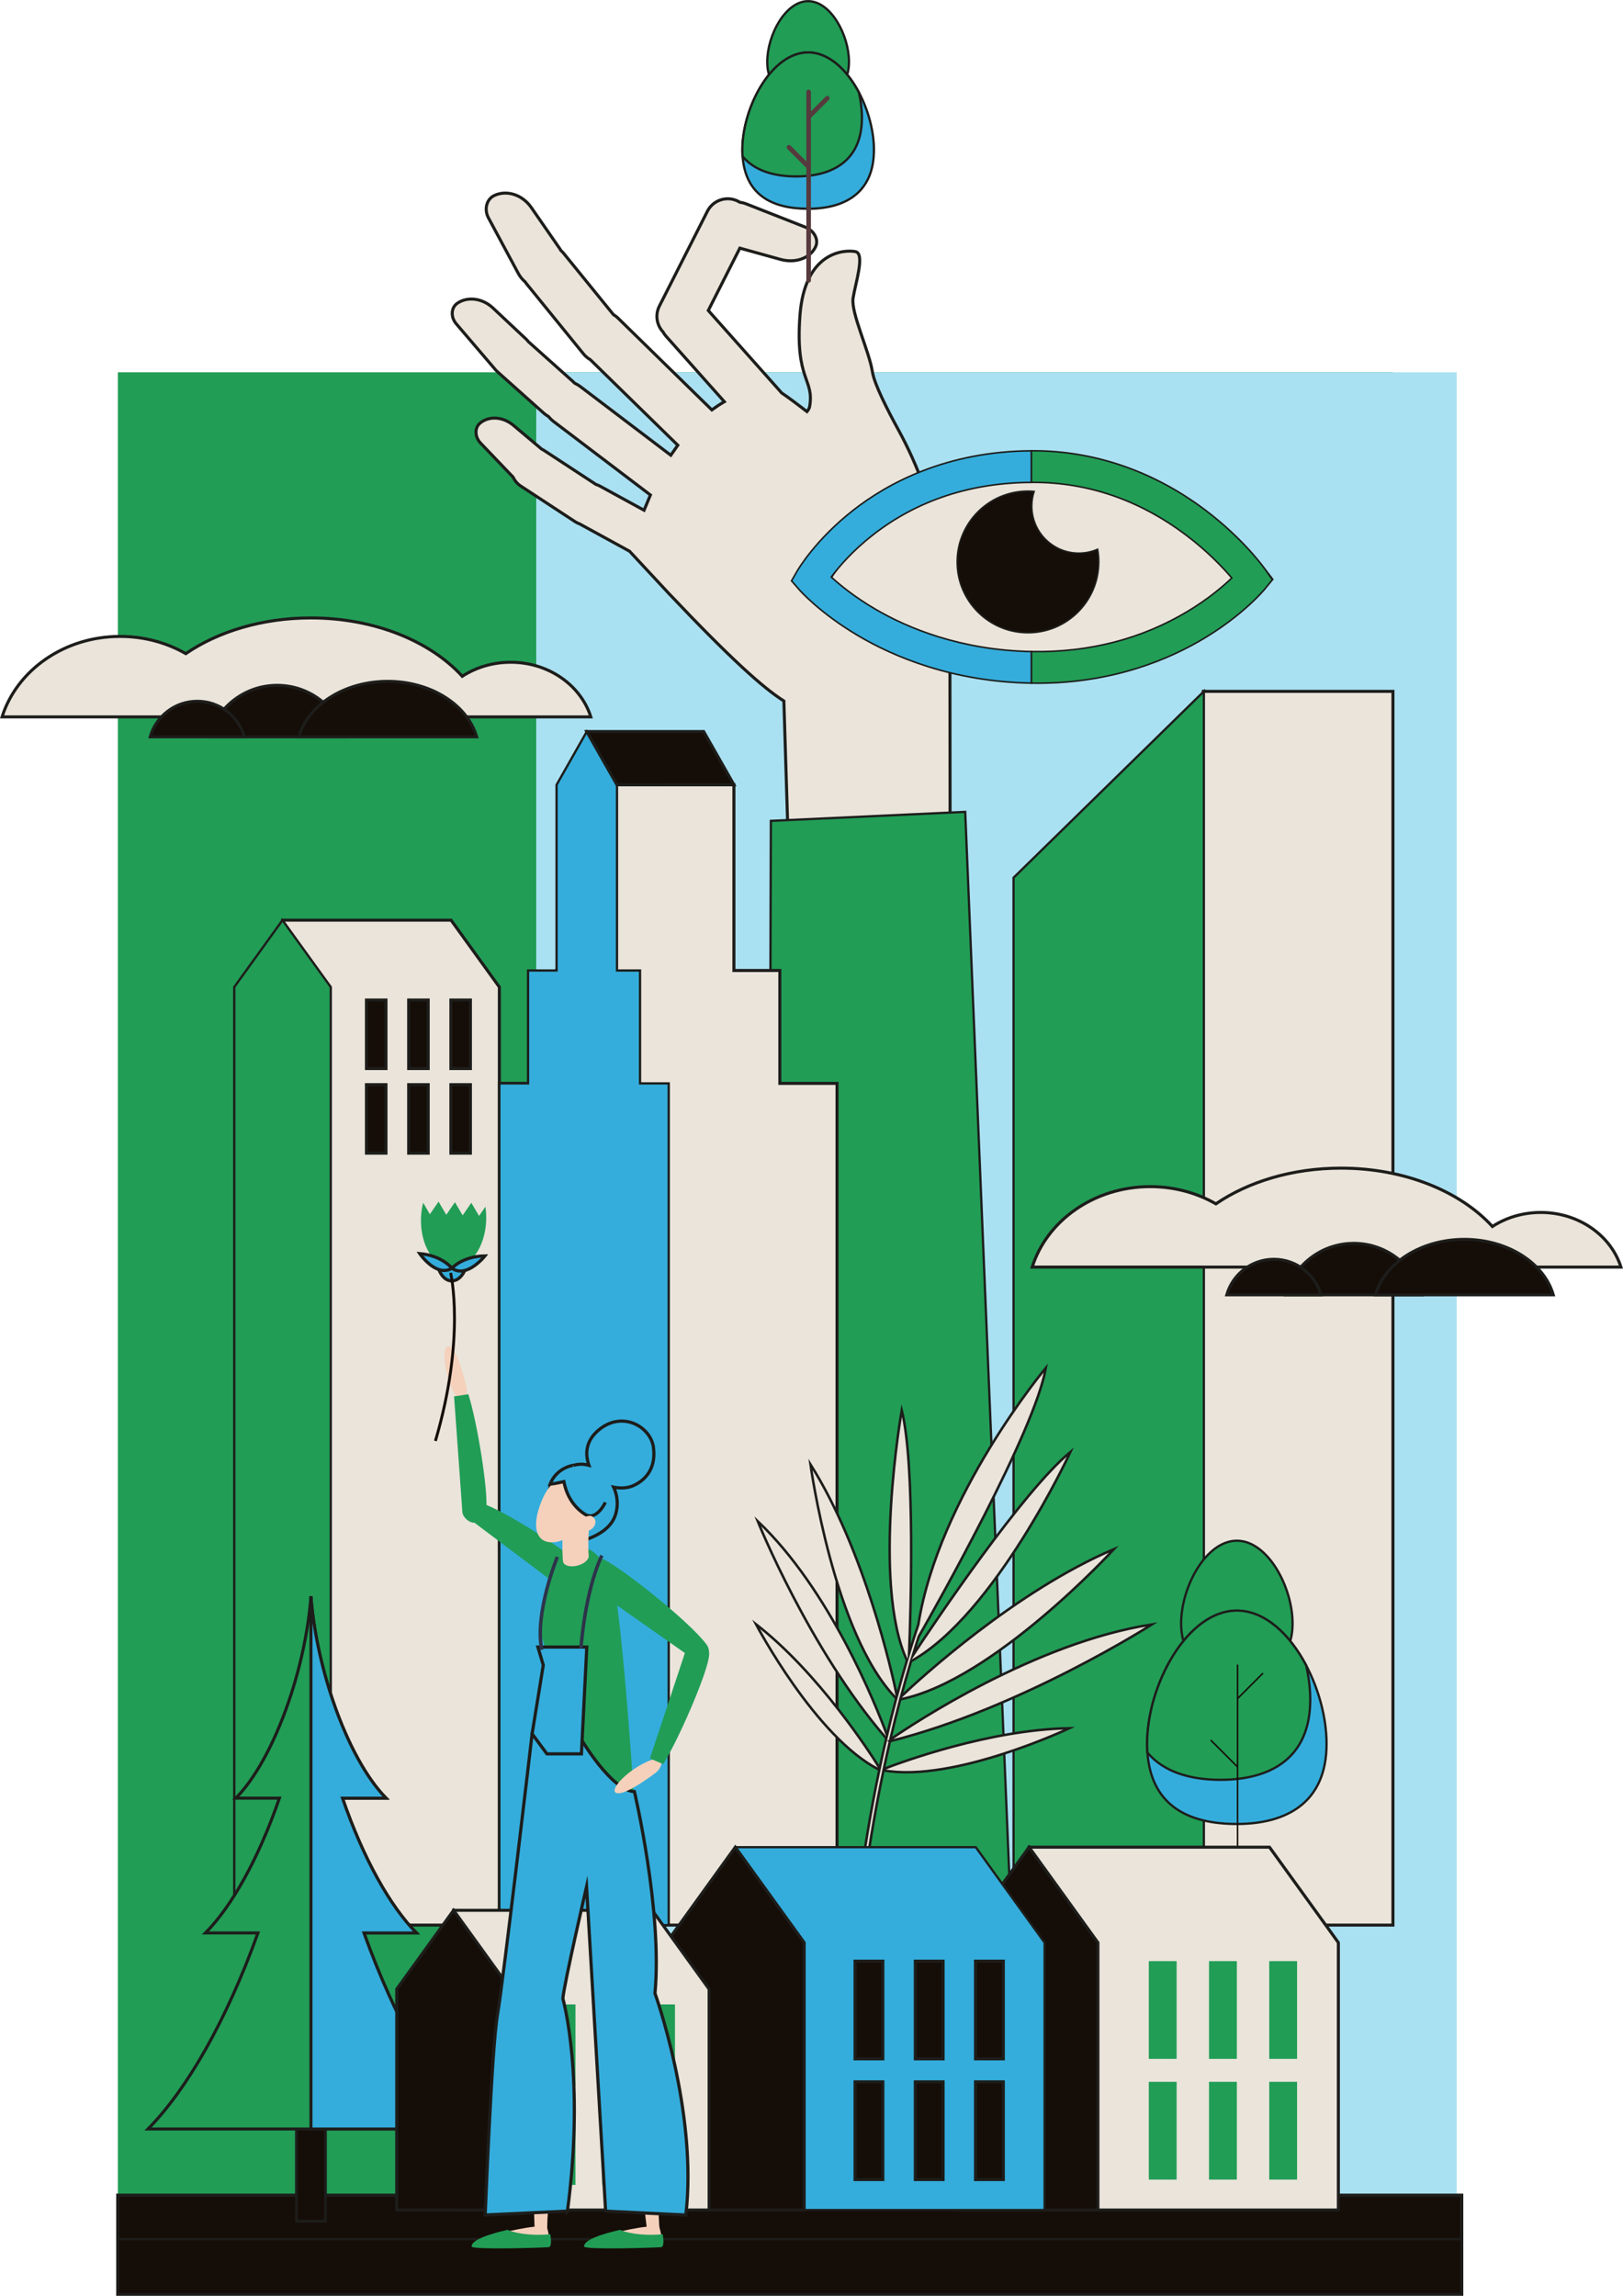 <?xml version="1.0" encoding="UTF-8"?><svg id="Capa_2" xmlns="http://www.w3.org/2000/svg" viewBox="0 0 534.75 756.3"><defs><style>.cls-1{stroke:#563a3d;stroke-linecap:round;stroke-linejoin:round;stroke-width:1.52px;}.cls-1,.cls-2,.cls-3{fill:none;}.cls-4{stroke-width:.91px;}.cls-4,.cls-5,.cls-6,.cls-7,.cls-8,.cls-9,.cls-2,.cls-10,.cls-11,.cls-12,.cls-13,.cls-14,.cls-15,.cls-3,.cls-16,.cls-17,.cls-18,.cls-19{stroke-miterlimit:10;}.cls-4,.cls-5,.cls-6,.cls-7,.cls-8,.cls-9,.cls-11,.cls-12,.cls-13,.cls-14,.cls-15,.cls-16,.cls-17,.cls-18,.cls-19{stroke:#1d1d1b;}.cls-4,.cls-7,.cls-9,.cls-13,.cls-16{fill:#150d07;}.cls-5,.cls-6,.cls-7,.cls-8{stroke-width:.52px;}.cls-5,.cls-11,.cls-15{fill:#eae4da;}.cls-6,.cls-14,.cls-20,.cls-18{fill:#219d56;}.cls-8,.cls-12,.cls-17,.cls-19{fill:#34addc;}.cls-9{stroke-width:.81px;}.cls-2{stroke-width:.94px;}.cls-2,.cls-10{stroke:#150d07;}.cls-10{fill:#1d1d1b;stroke-width:.5px;}.cls-15{stroke-width:.82px;}.cls-3{stroke:#2d334a;stroke-width:1.14px;}.cls-16{stroke-width:1.09px;}.cls-17{stroke-width:1.05px;}.cls-20,.cls-21,.cls-22{stroke-width:0px;}.cls-21{fill:#aae1f2;}.cls-22{fill:#f5d1bc;}.cls-18,.cls-19{stroke-width:.75px;}</style></defs><g id="Capa_1-2"><rect class="cls-20" x="38.83" y="122.64" width="420.11" height="624.33"/><rect class="cls-21" x="176.68" y="122.64" width="303.28" height="624.33"/><path class="cls-11" d="m313.63,186.18c-.58-8.78-5.8-16.27-9.19-25.77-2.32-6.49-5.14-12.8-8.46-18.85-3.52-6.43-7.9-15.01-8.53-19.05-1.07-6.89-7.11-19.44-6.38-24.28.73-4.83,4.06-14.69.77-15.34-3.29-.65-16.68-.39-18.27,21.03-1.59,21.42,4.66,20.78,3.23,29.79,0,.03,0,.05-.01.08-.1.63-.42,1.23-.9,1.8-2.96-2.28-5.89-4.49-8.33-6.14l-24.19-27.17,10.4-20.54,13.38,3.71c4.92,1.37,9.79-.38,11.57-4.15h0c1.11-2.36-.46-5.33-3.44-6.5l-19.27-7.58c-.76-.3-1.54-.5-2.3-.62-.17-.11-.35-.21-.54-.31-3.7-1.88-8.23-.39-10.1,3.31l-15.82,31.24c-1.46,2.88-.88,6.26,1.2,8.5.28.51.62.99,1.02,1.44l19.19,21.55c-1.42.83-2.79,1.73-4.12,2.7l-30.92-30.24c-.47-.46-.98-.84-1.52-1.16l-16.39-20.18c-.3-.36-.62-.69-.96-.99-.08-.16-.16-.31-.26-.47l-9.44-13.63c-2.91-4.2-8.02-5.87-12.15-3.97-2.58,1.19-3.47,4.56-1.96,7.39l9.8,18.24c.6,1.12,1.38,2.07,2.27,2.83.13.19.27.38.42.57l18.82,23.17c.64.78,1.4,1.41,2.23,1.88l28.84,28.2-2.3,3.3-29.78-22.61c-.6-.45-1.23-.82-1.88-1.12-.19-.2-.39-.4-.61-.59l-14.61-13.05c-.19-.24-.39-.48-.61-.71l-11.12-10.44c-3.43-3.22-8.36-3.87-11.72-1.55-2.1,1.45-2.26,4.54-.36,6.78l12.32,14.42s.01.01.02.02c.38.49.81.97,1.3,1.41l15.11,13.5c.51.46,1.06.85,1.62,1.18.49.59,1.05,1.14,1.69,1.63l31.91,24.22-2.09,5.03-14.51-7.94c-.44-.24-.89-.43-1.35-.57l-17.08-11.19c-.26-.17-.53-.31-.8-.44l-9.31-7.83c-3.44-2.89-8.06-3.19-11-.72-1.84,1.55-1.75,4.56.2,6.59l10.7,11.19c.53,1.16,1.38,2.19,2.52,2.94l17.9,11.73c.48.31.98.55,1.49.73l16.46,9.01,12.84,13.81c20.46,21.63,31.18,31.22,38,35.52l2.43,78.56,52.37-6.7-.11-112.37c.42-1.61.73-3.14.65-4.27Z"/><polygon class="cls-18" points="333.58 642.71 318.02 267.45 253.99 270.41 252.88 646.96 333.58 642.71"/><path class="cls-18" d="m279.72,20.35c0,8.83-6.02,12.01-13.46,12.01s-13.46-3.18-13.46-12.01S258.83.38,266.26.38s13.46,11.14,13.46,19.97Z"/><path class="cls-19" d="m287.94,49.42c0,14.22-9.7,19.35-21.67,19.35s-20.67-4.61-21.59-17.24c-.05-.68-.08-1.38-.08-2.11,0-14.22,9.7-32.16,21.67-32.16,6.74,0,12.76,5.69,16.74,13.2,3.08,5.83,4.94,12.75,4.94,18.96Z"/><path class="cls-18" d="m283.99,38.77c0,14.22-9.7,19.35-21.67,19.35-7.28,0-13.72-1.89-17.65-6.58-.05-.68-.08-1.38-.08-2.11,0-14.22,9.7-32.16,21.67-32.16,6.74,0,12.76,5.69,16.74,13.2.64,2.81.99,5.62.99,8.31Z"/><line class="cls-1" x1="266.43" y1="30.29" x2="266.43" y2="92.36"/><line class="cls-1" x1="266.43" y1="38.5" x2="272.58" y2="32.36"/><line class="cls-1" x1="266.43" y1="55" x2="259.95" y2="48.51"/><polygon class="cls-11" points="164.53 634.17 93.08 634.17 93.08 303.12 148.62 303.12 164.53 325.16 164.53 634.17"/><polygon class="cls-18" points="108.99 634.17 77.18 634.17 77.18 325.16 93.08 303.12 108.99 325.16 108.99 634.17"/><rect class="cls-13" x="120.74" y="329.43" width="6.43" height="22.57"/><rect class="cls-13" x="134.65" y="329.43" width="6.43" height="22.57"/><rect class="cls-13" x="148.56" y="329.43" width="6.43" height="22.57"/><rect class="cls-13" x="120.74" y="357.31" width="6.43" height="22.57"/><rect class="cls-13" x="134.65" y="357.31" width="6.43" height="22.57"/><rect class="cls-13" x="148.56" y="357.31" width="6.43" height="22.57"/><rect class="cls-11" x="396.45" y="227.75" width="62.5" height="406.42"/><polygon class="cls-18" points="396.65 634.17 333.95 634.17 333.95 289.13 396.65 227.75 396.65 634.17"/><polygon class="cls-11" points="256.94 356.89 256.94 319.7 241.81 319.7 241.81 258.51 198.51 258.51 198.51 319.7 183.38 319.7 183.38 356.89 164.53 356.89 164.53 634.17 275.79 634.17 275.79 356.89 256.94 356.89"/><polygon class="cls-19" points="210.88 356.89 210.88 319.7 203.29 319.7 203.29 258.54 193.33 241 183.38 258.54 183.38 319.7 173.98 319.7 173.98 356.89 164.53 356.89 164.53 634.17 220.33 634.17 220.33 356.89 210.88 356.89"/><polygon class="cls-13" points="193.33 241 203.29 258.54 241.81 258.51 231.85 241 193.33 241"/><path class="cls-15" d="m293.21,573.6c43.01-10.72,86.34-38.48,86.34-38.48-38.51,5.97-78.85,32.83-86.21,37.91,1.04-4.49,2.14-8.9,3.29-13.23,30.62-6.08,70.4-49.49,70.4-49.49-32.47,13.84-63.95,42.73-70.16,48.6,1.06-3.96,2.16-7.85,3.31-11.67,27.73-15.39,52.52-68.96,52.52-68.96-15.79,13.05-44.84,56.31-51.95,67.08.34-1.13.69-2.25,1.04-3.37.31-.97.62-1.93.94-2.9,5.76-10.09,38.21-67.58,41.86-88.49,0,0-35.27,42.15-42.02,84.57-.71,2.11-1.41,4.24-2.09,6.4-.32,1.01-.64,2.03-.95,3.06.53-13.51,2.05-62.13-2.42-80.05,0,0-10.03,56.69,1.71,82.4-1.15,3.83-2.25,7.72-3.31,11.69-1.6-7.67-10.56-47.82-28.48-76.29,0,0,7.65,56.09,28.26,77.1-1.06,3.98-2.07,8.02-3.03,12.12-3.59-9.68-18.77-47.89-42.61-70.48,0,0,16.95,42.17,42.36,71.54-.75,3.23-1.48,6.5-2.18,9.81-3.09-4.97-19.95-31.23-40.76-47.43,0,0,19.71,37.46,40.65,47.96-1.42,6.8-2.73,13.74-3.91,20.83-6.33,37.91-6.93,66.91-6.94,67.2l1.39.03c0-.29.61-29.18,6.92-66.99,1.18-7.1,2.49-14.06,3.92-20.87,23.05,4.15,61.25-13.89,61.25-13.89-26.46.44-55.83,11.35-61.15,13.41.65-3.07,1.32-6.11,2.02-9.11Z"/><rect class="cls-16" x="38.83" y="723.17" width="442.76" height="32.59"/><rect class="cls-9" x="38.83" y="737.61" width="442.76" height="18.14"/><path class="cls-11" d="m168.26,218.16c-5.95,0-11.45,1.71-15.95,4.62-10.55-11.56-28.95-19.22-49.89-19.22-16.01,0-30.54,4.48-41.21,11.76-6.26-3.59-13.68-5.67-21.64-5.67-18.48,0-34.06,11.21-38.89,26.51h193.98c-3.28-10.39-13.86-18-26.4-18Z"/><path class="cls-11" d="m507.67,399.41c-5.95,0-11.45,1.71-15.95,4.62-10.55-11.56-28.95-19.22-49.89-19.22-16.01,0-30.54,4.48-41.21,11.76-6.26-3.59-13.68-5.67-21.64-5.67-18.48,0-34.06,11.21-38.89,26.51h193.98c-3.28-10.39-13.86-18-26.4-18Z"/><path class="cls-13" d="m91.32,225.77c-10.68,0-19.69,7.17-22.49,16.95h44.97c-2.79-9.79-11.8-16.95-22.49-16.95Z"/><path class="cls-13" d="m65.01,231.02c-7.37,0-13.59,4.94-15.52,11.7h31.04c-1.93-6.75-8.15-11.7-15.52-11.7Z"/><path class="cls-13" d="m98.45,242.72c3.02-10.45,14.99-18.26,29.3-18.26s26.28,7.81,29.3,18.26h-58.59Z"/><path class="cls-13" d="m446.04,409.59c-10.68,0-19.69,7.17-22.49,16.95h44.97c-2.79-9.79-11.8-16.95-22.49-16.95Z"/><path class="cls-13" d="m419.72,414.84c-7.37,0-13.59,4.94-15.52,11.7h31.04c-1.93-6.75-8.15-11.7-15.52-11.7Z"/><path class="cls-13" d="m453.17,426.54c3.02-10.45,14.99-18.26,29.3-18.26s26.28,7.81,29.3,18.26h-58.59Z"/><path class="cls-5" d="m273.66,190.72s21.19-36.96,73.21-37.02c46.59-.05,72.38,37.02,72.38,37.02,0,0-24.54,29.95-72.79,29.12-48.25-.83-72.79-29.12-72.79-29.12Z"/><path class="cls-8" d="m287.82,176.04c14.54-11.26,32.05-17.02,52.04-17.13v-10.4c-28.09.15-47.48,10.74-58.82,19.63-12.45,9.76-18.16,19.58-18.4,19.99l-1.84,3.21,2.42,2.79c.27.32,6.84,7.8,19.59,15.32,11.64,6.86,30.98,15.14,57.04,15.59h.01v-10.4c-23.49-.44-40.9-7.81-51.37-13.92-6.91-4.03-11.81-8.06-14.61-10.64,2.47-3.31,7.05-8.7,13.95-14.04Z"/><path class="cls-7" d="m362,185.12c0,12.88-10.44,23.31-23.31,23.31s-23.31-10.44-23.31-23.31,10.44-23.32,23.31-23.32c.68,0,1.35.03,2.02.09-.5,1.52-.77,3.14-.77,4.83,0,8.57,6.95,15.51,15.51,15.51,2.2,0,4.29-.46,6.19-1.28.24,1.35.37,2.75.37,4.17Z"/><path class="cls-6" d="m419.24,190.98l-2.49,3.04c-.27.34-6.85,8.27-19.62,16.02-11.38,6.91-30.11,15.02-55.25,15.02-.67,0-1.34,0-2.02-.02v-10.4c.06,0,.11,0,.17,0,18.85.32,36.11-4.14,51.31-13.26,6.83-4.1,11.7-8.28,14.51-10.98-2.86-3.37-8.02-8.85-15.26-14.28-15.26-11.43-32.13-17.22-50.14-17.22h-.1c-.17,0-.33,0-.5,0v-10.4c.16,0,.32,0,.49,0h.1c20.15,0,39.76,6.76,56.69,19.54,12.79,9.65,19.57,19.3,19.85,19.71l2.25,3.23Z"/><rect class="cls-4" x="97.67" y="680.32" width="9.56" height="51.4"/><path class="cls-14" d="m156.15,701.34H48.76c12.73-12.91,25.78-35.49,36.23-64.59h-17.29c8.61-8.74,17.45-24.31,24.36-44.4h-14.36c6.17-6.25,12.49-17.41,17.42-31.82,4.07-11.86,6.52-24.01,7.33-34.71.81,10.7,3.27,22.85,7.33,34.71,4.93,14.41,11.26,25.57,17.42,31.82h-14.36c6.91,20.09,15.75,35.66,24.36,44.4h-17.29c10.46,29.1,23.51,51.68,36.24,64.59Z"/><path class="cls-12" d="m156.15,701.34h-53.7v-175.52c.81,10.7,3.27,22.85,7.33,34.71,4.93,14.41,11.26,25.57,17.42,31.82h-14.36c6.91,20.09,15.75,35.66,24.36,44.4h-17.29c10.46,29.1,23.51,51.68,36.24,64.59Z"/><path class="cls-18" d="m425.88,534.79c0,12.05-8.22,16.39-18.36,16.39s-18.36-4.34-18.36-16.39,8.22-27.25,18.36-27.25,18.36,15.2,18.36,27.25Z"/><path class="cls-19" d="m437.08,574.46c0,19.41-13.24,26.4-29.57,26.4s-28.2-6.3-29.46-23.52c-.07-.93-.1-1.89-.1-2.88,0-19.41,13.24-43.88,29.57-43.88,9.2,0,17.41,7.76,22.83,18.01,4.21,7.95,6.73,17.39,6.73,25.87Z"/><path class="cls-18" d="m431.7,559.92c0,19.4-13.24,26.39-29.57,26.39-9.93,0-18.72-2.58-24.08-8.98-.07-.93-.1-1.89-.1-2.88,0-19.41,13.24-43.88,29.57-43.88,9.2,0,17.41,7.76,22.83,18.01.87,3.83,1.35,7.67,1.35,11.34Z"/><line class="cls-10" x1="407.75" y1="548.35" x2="407.75" y2="633.04"/><line class="cls-10" x1="407.75" y1="559.56" x2="416.13" y2="551.18"/><line class="cls-10" x1="407.75" y1="582.06" x2="398.9" y2="573.22"/><polygon class="cls-11" points="440.97 728.03 339.06 728.03 339.06 608.5 418.28 608.5 440.97 639.94 440.97 728.03"/><polygon class="cls-13" points="361.74 728.03 316.37 728.03 316.37 639.94 339.06 608.5 361.74 639.94 361.74 728.03"/><rect class="cls-20" x="378.51" y="646.04" width="9.17" height="32.2"/><rect class="cls-20" x="398.35" y="646.04" width="9.17" height="32.2"/><rect class="cls-20" x="418.19" y="646.04" width="9.17" height="32.2"/><rect class="cls-20" x="378.51" y="685.8" width="9.17" height="32.2"/><rect class="cls-20" x="398.35" y="685.8" width="9.17" height="32.2"/><rect class="cls-20" x="418.19" y="685.8" width="9.17" height="32.2"/><polygon class="cls-19" points="344.18 728.03 242.27 728.03 242.27 608.5 321.5 608.5 344.18 639.94 344.18 728.03"/><polygon class="cls-13" points="264.96 728.03 219.59 728.03 219.59 639.94 242.27 608.5 264.96 639.94 264.96 728.03"/><rect class="cls-13" x="281.72" y="646.04" width="9.17" height="32.2"/><rect class="cls-13" x="301.57" y="646.04" width="9.17" height="32.2"/><rect class="cls-13" x="321.41" y="646.04" width="9.17" height="32.2"/><rect class="cls-13" x="281.72" y="685.8" width="9.17" height="32.2"/><rect class="cls-13" x="301.57" y="685.8" width="9.17" height="32.2"/><rect class="cls-13" x="321.41" y="685.8" width="9.17" height="32.2"/><polygon class="cls-11" points="233.64 728.03 149.45 728.03 149.45 629.29 214.9 629.29 233.64 655.26 233.64 728.03"/><polygon class="cls-13" points="168.19 728.03 130.71 728.03 130.71 655.26 149.45 629.29 168.19 655.26 168.19 728.03"/><rect class="cls-20" x="182.04" y="660.3" width="7.57" height="26.6"/><rect class="cls-20" x="198.43" y="660.3" width="7.57" height="26.6"/><rect class="cls-20" x="214.82" y="660.3" width="7.57" height="26.6"/><rect class="cls-20" x="182.04" y="693.15" width="7.57" height="26.6"/><rect class="cls-20" x="198.43" y="693.15" width="7.57" height="26.6"/><rect class="cls-20" x="214.82" y="693.15" width="7.57" height="26.6"/><path class="cls-22" d="m180.17,733.54s1.55,5.28.62,5.59-22.66,1.24-24.21.31c-1.55-.93,3.1-2.48,3.1-2.48,0,0,10.24-2.79,16.14-3.41,0,0,4.35-.31,4.35,0Z"/><path class="cls-22" d="m183.18,661.84c-1.24-2.48-2.65-3.72-4.97-3.72-2.55,0-4.58,2.11-4.5,4.65l2.42,70.94c.04,1.12.96,2.01,2.08,2.01s2.04-.89,2.08-2.01l.1-3.07c3.98-48.55,6.51-59.8,2.79-68.8Z"/><path class="cls-22" d="m190.48,599.08c-1.77-8.31-6.21-9.72-9.28-9.61-.21-.04-.42-.08-.63-.09-2.54-.17-4.72,1.79-4.81,4.33l-2.45,70.94c-.04,1.12.82,2.07,1.93,2.14.37.03.73-.05,1.05-.2,2.54-.69,4.53-2.72,5.13-5.33,3.13-13.62,11.35-51.37,9.05-62.17Z"/><path class="cls-20" d="m167.23,734.56c2.25.99,5.99,1.63,10.22,1.63,1.35,0,2.66-.07,3.88-.19.28,1.92.41,4.15-.52,4.26-1.64.19-25.26.91-25.4-.19-.27-2.16,6.06-4.23,11.83-5.51Z"/><path class="cls-22" d="m217.21,733.54s1.55,5.28.62,5.59-22.66,1.24-24.21.31c-1.55-.93,3.1-2.48,3.1-2.48,0,0,10.24-2.79,16.14-3.41,0,0,4.35-.31,4.35,0Z"/><path class="cls-22" d="m213.77,661.64c-1.46-2.36-2.97-3.48-5.28-3.27-2.54.23-4.38,2.51-4.07,5.03l8.68,70.45c.14,1.11,1.13,1.91,2.24,1.81s1.95-1.06,1.89-2.18l-.17-3.06c-.33-48.71,1.2-60.14-3.31-68.78Z"/><path class="cls-22" d="m207.19,597.79c-3.55-7.72-8.19-8.12-11.16-7.34-.21,0-.42.01-.64.05-2.52.39-4.21,2.78-3.74,5.28l13.18,69.74c.21,1.1,1.25,1.84,2.36,1.67.37-.06.7-.21.98-.43,2.32-1.23,3.82-3.64,3.84-6.33.06-13.97-.2-52.61-4.81-62.65Z"/><path class="cls-20" d="m204.28,734.56c2.25.99,5.99,1.63,10.22,1.63,1.35,0,2.66-.07,3.88-.19.28,1.92.41,4.15-.52,4.26-1.64.19-25.26.91-25.4-.19-.27-2.16,6.06-4.23,11.83-5.51Z"/><path class="cls-22" d="m152.58,461.52c1.07-1.29,1.47-3.01,1.09-4.64-.98-4.19-3.1-12.03-5.45-13.25-3.23-1.68-2.1,12.13,3.76,18.63l.61-.74Z"/><path class="cls-20" d="m154.31,459.28c3,9.5,6.4,31.07,5.94,37.36-.38,5.22-3.55,4.91-3.68,4.94-1.57.34-3.98-1.5-4.22-3.39l-2.74-38.19,4.71-.72Z"/><path class="cls-20" d="m192.15,516.24c3.6,3.77-.12,6.99-.19,7.12-.83,1.54-3.95,1.96-5.52.91l-33.72-25.37c-.58-.35.04-1.46.41-2.14.12-.23.29-.41.48-.54,1.27-1.25,3.45-1.6,5-1.09,8.09,2.67,28.87,16.2,33.55,21.1Z"/><path class="cls-20" d="m208.93,599.49c.88.28-4.17-68.74-6.74-76.85-3.22-10.19-8.31-15.77-16.79-11.69-2.67,1.28-5.2,8.79-6.33,16.77-1.13,7.98-2.71,6.38,1.68,18.08,1.56,4.16-3.27,32.14-4.31,39.77-.81,6.01-.81,10.12-.81,13.01,1.56,1.11,3.02,1.92,4.72,2.54,11.7,4.24,16.86-5.41,28.57-1.62Z"/><path class="cls-20" d="m199.02,513.76c-5.06-2.51-6.8,2.15-6.9,2.26-1.19,1.28-.42,4.53,1.2,5.8l37.67,26.47c.56.49,1.42-.46,1.94-1.03.18-.19.29-.41.35-.64.75-1.64.26-3.92-.83-5.33-5.68-7.34-26.84-24.26-33.42-27.53Z"/><path class="cls-17" d="m215.31,476.85c-.9-6.95-10.48-12.43-18.33-5.54-4.33,3.8-4.06,8.2-2.94,11.38-2.39-.65-4.93-.43-7.2,1.01-5.37,3.4-6.07,6.82-5.68,8.07.39,1.26,7.99,16.38,7.99,16.38,0,0,11.41-1.63,13.7-9.35.94-3.16.55-6.25-.66-8.89,2.16.43,4.37.33,6.09-.36,3.44-1.37,8.02-4.97,7.03-12.69Z"/><path class="cls-22" d="m194.31,498.43l-8.65-.61c-.08,1.18-.69,12.46-.13,16.69.35,1.3,2.52,1.84,4.84,1.21,2.09-.57,3.58-1.89,3.6-3.09h.01c-.33-2.54.04-10.06.33-14.2Z"/><path class="cls-22" d="m192.89,499.83c-2.84,6.35-9.56,9.52-13.44,7.79-3.88-1.73-3.45-7.71-.61-14.06,2.84-6.35,7.42-8.18,11.3-6.44,3.88,1.73,5.58,6.37,2.75,12.72Z"/><path class="cls-17" d="m188.78,482.73s-5.34.68-7.55,6.2c0,0,2.2-.27,4.55-.86.61,3.15,2.28,7.71,6.83,10.69,3.9,2.54,6.84-3.85,6.84-3.85"/><path class="cls-22" d="m195.59,503.03c-1.02,1.39-3.71,2.16-4.72,1.42-1.01-.74-.43-2.05.59-3.45,1.02-1.39,2.8-2.09,3.8-1.35,1.01.74,1.35,1.99.32,3.38Z"/><path class="cls-17" d="m186.98,728.39l-27.12,1.28s2.14-54.97,4.05-66.01c1.92-11.05,11.41-92.49,11.41-92.49l16.25,1.9s9.99,16.88,17.45,17.11c0,0,9.31,39.31,6.78,66.45,0,0,14.15,39.3,10.17,73.05l-26.43-1.28-6.28-106.88s-7.34,31.66-7.81,36.84c0,0,7.39,25.62,1.51,70.05Z"/><polygon class="cls-17" points="191.57 577.76 193.34 542.58 177.23 542.58 179 548.53 175.32 571.16 180.2 577.76 191.57 577.76"/><path class="cls-3" d="m198.31,512.43s-5.15,9.7-6.92,30.63"/><path class="cls-3" d="m183.64,512.87s-7.63,18.6-5.13,30.59"/><path class="cls-22" d="m218.1,579.82c-.01,1.68-.81,3.25-2.16,4.25-3.45,2.57-10.12,7.21-12.7,6.63-3.56-.79,6.2-10.64,14.87-11.83v.95Z"/><path class="cls-20" d="m218.52,581.15c5.24-8.47,13.85-28.54,14.95-34.75.91-5.16-2.23-5.64-2.35-5.7-1.44-.71-4.22.47-4.93,2.25l-12.06,36.34,4.39,1.86Z"/><path class="cls-17" d="m146.71,411.79l1.18,2.01,1.32-1.93,1.18,2.01,1.32-1.93,1.18,2.01.97-1.41c.1.66.15,1.35.12,2.07-.14,4.14-2.49,7.43-5.24,7.33-2.75-.1-4.86-3.53-4.72-7.68.03-.82.14-1.6.33-2.33l1.03,1.75,1.32-1.93Z"/><path class="cls-20" d="m144.49,395.84l2.55,4.34,2.85-4.15,2.55,4.34,2.85-4.15,2.55,4.34,2.09-3.04c.22,1.42.31,2.92.26,4.46-.31,8.94-5.37,16.01-11.3,15.81-5.93-.21-10.49-7.62-10.18-16.55.06-1.76.31-3.44.71-5.02l2.22,3.78,2.85-4.15Z"/><path class="cls-17" d="m148.89,417.78s-3.19-4.18-10.59-4.81c0,0,5.41,7.95,10.59,4.81Z"/><path class="cls-17" d="m148.89,417.78s3.47-3.95,10.89-4.06c0,0-5.95,7.55-10.89,4.06Z"/><path class="cls-2" d="m148.47,419.3s5.07,21.16-5.01,55.37"/></g></svg>